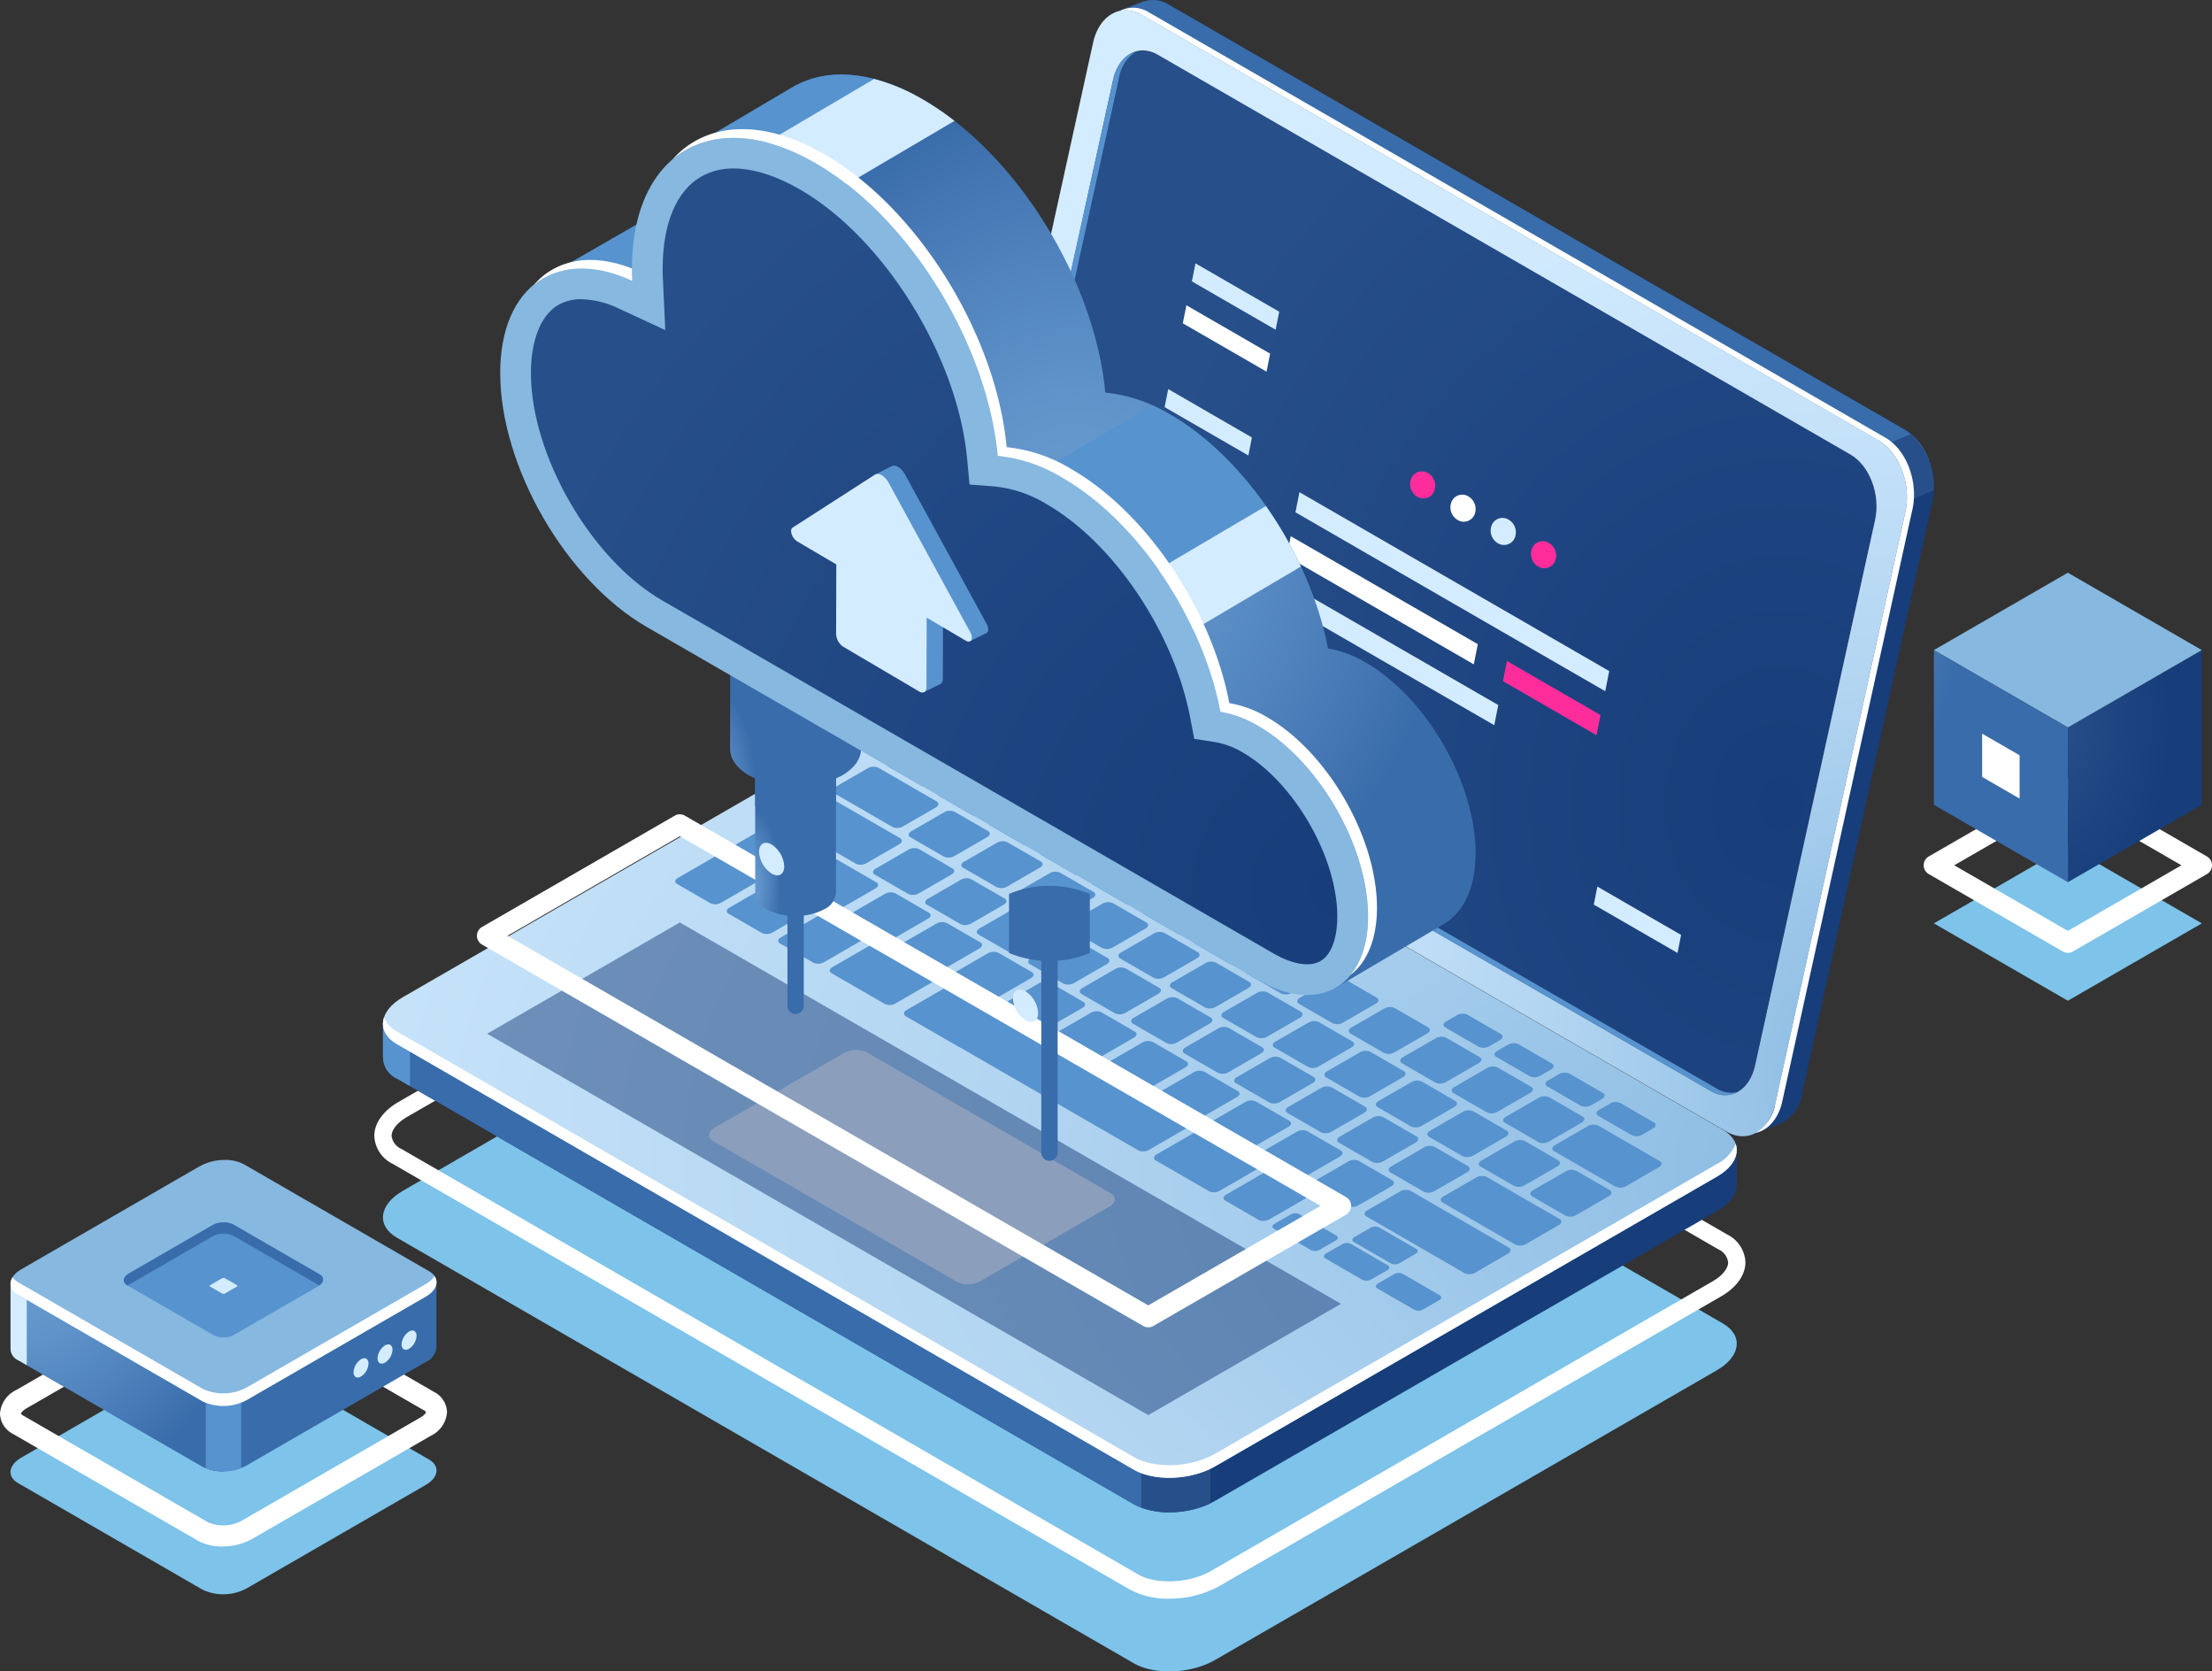 <svg id="Group_4505" data-name="Group 4505" xmlns="http://www.w3.org/2000/svg" xmlns:xlink="http://www.w3.org/1999/xlink" width="352.711" height="266.435" viewBox="0 0 352.711 266.435">
  <rect x="0" y="0" width="352.711" height="266.435" fill="#333333" stroke="none"/>
  <defs>
    <clipPath id="clip-path">
      <rect id="Rectangle_1667" data-name="Rectangle 1667" width="352.711" height="266.435" fill="none"/>
    </clipPath>
    <clipPath id="clip-path-3">
      <path id="Path_3624" data-name="Path 3624" d="M348.684,121.918v24.666l21.362-12.333V109.585Z" transform="translate(-348.684 -109.585)" fill="none"/>
    </clipPath>
    <radialGradient id="radial-gradient" cx="-0.095" cy="0.312" r="0.861" gradientUnits="objectBoundingBox">
      <stop offset="0" stop-color="#274f89"/>
      <stop offset="1" stop-color="#173d7a"/>
    </radialGradient>
    <clipPath id="clip-path-4">
      <path id="Path_3625" data-name="Path 3625" d="M326.094,108.876l21.362,12.333,21.362-12.333L347.456,96.543Z" transform="translate(-326.094 -96.543)" fill="none"/>
    </clipPath>
    <linearGradient id="linear-gradient" x1="-7.218" y1="7.101" x2="-7.196" y2="7.101" gradientUnits="objectBoundingBox">
      <stop offset="0" stop-color="#d4ecff"/>
      <stop offset="0.238" stop-color="#d0e9fd"/>
      <stop offset="0.46" stop-color="#c5e2f9"/>
      <stop offset="0.675" stop-color="#b2d5f1"/>
      <stop offset="0.884" stop-color="#97c3e7"/>
      <stop offset="1" stop-color="#86b8e0"/>
    </linearGradient>
    <clipPath id="clip-path-5">
      <path id="Path_3626" data-name="Path 3626" d="M326.094,134.251l21.362,12.333V121.918l-21.362-12.333Z" transform="translate(-326.094 -109.585)" fill="none"/>
    </clipPath>
    <radialGradient id="radial-gradient-2" cx="-1.237" cy="-0.578" r="1.555" gradientUnits="objectBoundingBox">
      <stop offset="0" stop-color="#699dd1"/>
      <stop offset="0.266" stop-color="#6296cb"/>
      <stop offset="0.642" stop-color="#5083bd"/>
      <stop offset="1" stop-color="#396caa"/>
    </radialGradient>
    <clipPath id="clip-path-7">
      <path id="Path_3631" data-name="Path 3631" d="M31.954,211.695,24.6,215.94l-22.822-.012v10.458a2.047,2.047,0,0,0,1.212,1.89l29.47,17.015a6.392,6.392,0,0,0,3.275.7V210.7a8.13,8.13,0,0,0-3.782.992" transform="translate(-1.774 -210.703)" fill="none"/>
    </clipPath>
    <radialGradient id="radial-gradient-3" cx="0.056" cy="0.064" r="1.055" xlink:href="#radial-gradient-2"/>
    <clipPath id="clip-path-9">
      <path id="Path_3634" data-name="Path 3634" d="M31.953,196.528,3.5,212.957c-2.087,1.2-2.315,3.03-.506,4.074l29.47,17.015a7.843,7.843,0,0,0,7.057-.293l28.456-16.428c2.088-1.207,2.315-3.03.507-4.075L39.01,196.235a6.241,6.241,0,0,0-3.065-.705,8.206,8.206,0,0,0-3.991,1" transform="translate(-1.77 -195.53)" fill="none"/>
    </clipPath>
    <linearGradient id="linear-gradient-2" x1="-0.014" y1="1.276" x2="0" y2="1.276" gradientUnits="objectBoundingBox">
      <stop offset="0" stop-color="#d4ecff"/>
      <stop offset="0.2" stop-color="#d0e9fd"/>
      <stop offset="0.387" stop-color="#c5e2f9"/>
      <stop offset="0.568" stop-color="#b2d5f1"/>
      <stop offset="0.745" stop-color="#97c3e7"/>
      <stop offset="0.842" stop-color="#86b8e0"/>
      <stop offset="1" stop-color="#86b8e0"/>
    </linearGradient>
    <clipPath id="clip-path-11">
      <path id="Path_3647" data-name="Path 3647" d="M183.113,6.884l-20.759,94.408c-.957,4.359.96,9.449,4.285,11.368l117.489,67.831c3.323,1.92,6.794-.06,7.751-4.418l20.759-94.407c.958-4.36-.96-9.45-4.284-11.369L190.865,2.466a5.118,5.118,0,0,0-2.568-.734c-2.386,0-4.474,1.923-5.184,5.152" transform="translate(-162.108 -1.732)" fill="none"/>
    </clipPath>
    <radialGradient id="radial-gradient-4" cx="0.963" cy="0.938" r="1.056" gradientUnits="objectBoundingBox">
      <stop offset="0" stop-color="#86b8e0"/>
      <stop offset="0.116" stop-color="#97c3e7"/>
      <stop offset="0.325" stop-color="#b2d5f1"/>
      <stop offset="0.54" stop-color="#c5e2f9"/>
      <stop offset="0.762" stop-color="#d0e9fd"/>
      <stop offset="1" stop-color="#d4ecff"/>
    </radialGradient>
    <clipPath id="clip-path-13">
      <path id="Path_3650" data-name="Path 3650" d="M186.576,13.2l-19.134,87.01c-.877,3.99.878,8.647,3.92,10.4l110.5,63.764c3.042,1.756,6.217-.055,7.094-4.044l19.134-87.009c.877-3.991-.878-8.647-3.92-10.4L193.67,9.159a4.694,4.694,0,0,0-2.35-.67c-2.184,0-4.1,1.759-4.744,4.714" transform="translate(-167.216 -8.489)" fill="none"/>
    </clipPath>
    <radialGradient id="radial-gradient-5" cx="0.889" cy="0.716" r="0.783" gradientUnits="objectBoundingBox">
      <stop offset="0" stop-color="#173d7a"/>
      <stop offset="1" stop-color="#274f89"/>
    </radialGradient>
    <clipPath id="clip-path-15">
      <path id="Path_3656" data-name="Path 3656" d="M147.749,119.16l-80,46.173c-3.837,2.217-4.254,5.568-.93,7.487l117.489,67.832c3.323,1.92,9.129,1.678,12.966-.537l80-46.173c3.838-2.216,4.254-5.567.931-7.487L160.715,118.622a11.482,11.482,0,0,0-5.631-1.3,15.077,15.077,0,0,0-7.335,1.833" transform="translate(-64.573 -117.327)" fill="none"/>
    </clipPath>
    <radialGradient id="radial-gradient-6" cx="1.121" cy="0.597" r="2.067" xlink:href="#radial-gradient-4"/>
    <clipPath id="clip-path-17">
      <rect id="Rectangle_1651" data-name="Rectangle 1651" width="136.142" height="78.531" fill="none"/>
    </clipPath>
    <clipPath id="clip-path-18">
      <path id="Path_3748" data-name="Path 3748" d="M127.34,121.11v27.8a3.2,3.2,0,0,0,1.887,2.63,10.074,10.074,0,0,0,9.11,0,3.2,3.2,0,0,0,1.887-2.63v-27.8Z" transform="translate(-127.34 -121.11)" fill="none"/>
    </clipPath>
    <radialGradient id="radial-gradient-7" cx="-0.062" cy="0.829" r="0.378" xlink:href="#radial-gradient-2"/>
    <clipPath id="clip-path-20">
      <path id="Path_3750" data-name="Path 3750" d="M123.114,80.136v43.6c0,1.541,1.019,3.084,3.057,4.261a16.318,16.318,0,0,0,14.761,0c2.039-1.177,3.058-2.72,3.057-4.261v-43.6Z" transform="translate(-123.114 -80.136)" fill="none"/>
    </clipPath>
    <radialGradient id="radial-gradient-8" cx="-0.169" cy="1.041" r="0.379" xlink:href="#radial-gradient-2"/>
    <clipPath id="clip-path-22">
      <path id="Path_3753" data-name="Path 3753" d="M170.148,145.854v27.8a3.2,3.2,0,0,0,1.886,2.63,10.07,10.07,0,0,0,9.111,0,3.2,3.2,0,0,0,1.886-2.63v-27.8Z" transform="translate(-170.148 -145.854)" fill="none"/>
    </clipPath>
    <clipPath id="clip-path-24">
      <path id="Path_3755" data-name="Path 3755" d="M165.921,104.88v43.6c0,1.542,1.019,3.085,3.057,4.262a16.32,16.32,0,0,0,14.762,0c2.038-1.177,3.057-2.72,3.056-4.262v-43.6Z" transform="translate(-165.921 -104.88)" fill="none"/>
    </clipPath>
    <clipPath id="clip-path-26">
      <path id="Path_3758" data-name="Path 3758" d="M133.134,14.257v-.013l-.255.147c-.135.075-.268.151-.4.23l-16.339,9.65,5.43,4.289c-4.875,2.13-7.956,7.6-7.956,15.677,0,14.9,10.461,33.02,23.366,40.471l79.662,56.884L219.1,158.17l17.214-10.138.046-.027.1-.061,0,0c3.1-1.865,5.011-5.76,5.011-11.277,0-11.19-7.855-24.8-17.545-30.391a17.47,17.47,0,0,0-6-2.221c-2.793-14.684-13.011-30.277-25.193-37.311a24.666,24.666,0,0,0-10.31-3.489c-1.663-17.8-14.038-38.024-29.065-46.7-4.692-2.709-9.123-3.991-13.052-3.991a15.217,15.217,0,0,0-7.174,1.7" transform="translate(-113.614 -12.561)" fill="none"/>
    </clipPath>
    <radialGradient id="radial-gradient-11" cx="0.5" cy="0.5" r="0.471" xlink:href="#radial-gradient-2"/>
    <clipPath id="clip-path-28">
      <path id="Path_3763" data-name="Path 3763" d="M105.351,44.131c0,.633.018,1.271.048,1.912-11.818-5.481-21.052.7-21.052,14.694,0,14.9,10.461,33.02,23.366,40.471l97.464,56.271c9.69,5.594,17.546,1.059,17.546-10.13s-7.856-24.8-17.546-30.391a17.457,17.457,0,0,0-6-2.221c-2.794-14.685-13.011-30.277-25.194-37.311a24.662,24.662,0,0,0-10.309-3.489c-1.663-17.8-14.038-38.024-29.065-46.7-4.7-2.712-9.136-4-13.07-4-9.6,0-16.193,7.654-16.193,20.891" transform="translate(-84.348 -23.24)" fill="none"/>
    </clipPath>
    <linearGradient id="linear-gradient-3" x1="-0.576" y1="1.748" x2="-0.57" y2="1.748" xlink:href="#linear-gradient"/>
    <clipPath id="clip-path-30">
      <path id="Path_3766" data-name="Path 3766" d="M116.652,29.71c-3.947,2.28-6.121,7.5-6.121,14.7,0,.56.016,1.122.043,1.688l.373,8.067-7.326-3.4A14.659,14.659,0,0,0,97.57,49.24a7.109,7.109,0,0,0-3.885,1.039c-2.642,1.687-4.157,5.6-4.157,10.739,0,13.092,9.578,29.683,20.916,36.229l97.465,56.27c3.063,1.768,5.8,2.216,7.508,1.23s2.689-3.582,2.689-7.119c0-9.448-6.913-21.422-15.1-26.148a12.666,12.666,0,0,0-4.305-1.626l-3.408-.533-.645-3.39c-2.576-13.54-12.178-27.833-22.83-33.983a19.8,19.8,0,0,0-8.236-2.847l-4.117-.317-.384-4.112c-1.525-16.321-13.226-35.17-26.637-42.914-3.853-2.224-7.467-3.352-10.6-3.352a10.272,10.272,0,0,0-5.2,1.3" transform="translate(-89.528 -28.408)" fill="none"/>
    </clipPath>
    <radialGradient id="radial-gradient-12" cx="1.002" cy="0.904" r="1.088" xlink:href="#radial-gradient-5"/>
  </defs>
  <g id="Group_4504" data-name="Group 4504" clip-path="url(#clip-path)">
    <path id="Path_3622" data-name="Path 3622" d="M347.456,167.278l-21.363-12.334,21.362-12.333,21.363,12.334Z" transform="translate(-17.731 -7.754)" fill="#7dc3ea"/>
    <g id="Group_4444" data-name="Group 4444">
      <g id="Group_4443" data-name="Group 4443" clip-path="url(#clip-path)">
        <path id="Path_3623" data-name="Path 3623" d="M347.362,159.015a1.613,1.613,0,0,1-.811-.218l-21.363-12.334a1.623,1.623,0,0,1,0-2.812l21.362-12.333a1.622,1.622,0,0,1,1.624,0l21.362,12.333a1.622,1.622,0,0,1,0,2.812L348.175,158.8a1.619,1.619,0,0,1-.812.218m-18.114-13.958,18.114,10.458,18.113-10.458L347.361,134.6Z" transform="translate(-17.637 -7.128)" fill="#fff"/>
      </g>
    </g>
    <g id="Group_4446" data-name="Group 4446" transform="translate(329.725 103.627)">
      <g id="Group_4445" data-name="Group 4445" clip-path="url(#clip-path-3)">
        <rect id="Rectangle_1638" data-name="Rectangle 1638" width="21.362" height="36.999" transform="translate(0)" fill="url(#radial-gradient)"/>
      </g>
    </g>
    <g id="Group_4448" data-name="Group 4448" transform="translate(308.363 91.294)">
      <g id="Group_4447" data-name="Group 4447" clip-path="url(#clip-path-4)">
        <rect id="Rectangle_1639" data-name="Rectangle 1639" width="42.723" height="24.666" fill="url(#linear-gradient)"/>
      </g>
    </g>
    <g id="Group_4450" data-name="Group 4450" transform="translate(308.363 103.627)">
      <g id="Group_4449" data-name="Group 4449" clip-path="url(#clip-path-5)">
        <rect id="Rectangle_1640" data-name="Rectangle 1640" width="21.362" height="36.999" transform="translate(0 0)" fill="url(#radial-gradient-2)"/>
      </g>
    </g>
    <g id="Group_4452" data-name="Group 4452">
      <g id="Group_4451" data-name="Group 4451" clip-path="url(#clip-path)">
        <path id="Path_3627" data-name="Path 3627" d="M340.205,134.024l-5.974-3.45v-6.9l5.974,3.449Z" transform="translate(-18.173 -6.725)" fill="#fff"/>
        <path id="Path_3628" data-name="Path 3628" d="M32.461,265.8,2.991,248.784c-1.808-1.044-1.581-2.868.507-4.074l28.456-16.429a7.844,7.844,0,0,1,7.056-.292L68.48,245c1.809,1.044,1.582,2.868-.507,4.074L39.518,265.506a7.844,7.844,0,0,1-7.056.292" transform="translate(-0.096 -12.358)" fill="#7dc3ea"/>
        <path id="Path_3629" data-name="Path 3629" d="M35.445,258.243a7.933,7.933,0,0,1-3.918-.937L2.057,240.291A3.755,3.755,0,0,1,0,237.072a4.508,4.508,0,0,1,2.564-3.754l28.456-16.429a9.423,9.423,0,0,1,8.731-.292l29.47,17.015a3.753,3.753,0,0,1,2.059,3.218,4.51,4.51,0,0,1-2.565,3.755L40.257,257.013a9.8,9.8,0,0,1-4.812,1.229M33.2,254.406a6.2,6.2,0,0,0,5.382-.292l28.457-16.43c.715-.412.887-.786.892-.856a1.1,1.1,0,0,0-.385-.318L38.077,219.5a6.2,6.2,0,0,0-5.383.293L4.237,236.217c-.715.412-.886.786-.89.856a1.035,1.035,0,0,0,.384.32Z" transform="translate(0 -11.726)" fill="#fff"/>
        <path id="Path_3630" data-name="Path 3630" d="M69.692,226.133h0V215.965l-22.8-.012L39.01,211.4a7.844,7.844,0,0,0-7.056.292L24.6,215.94,1.78,215.927v10.458a2.044,2.044,0,0,0,1.211,1.89l29.47,17.015A7.844,7.844,0,0,0,39.518,245l28.456-16.429a2.793,2.793,0,0,0,1.718-2.435" transform="translate(-0.097 -11.456)" fill="#396caa"/>
      </g>
    </g>
    <g id="Group_4454" data-name="Group 4454" transform="translate(1.678 199.247)">
      <g id="Group_4453" data-name="Group 4453" clip-path="url(#clip-path-7)">
        <rect id="Rectangle_1642" data-name="Rectangle 1642" width="34.008" height="35.316" transform="translate(-0.047)" fill="url(#radial-gradient-3)"/>
      </g>
    </g>
    <g id="Group_4456" data-name="Group 4456">
      <g id="Group_4455" data-name="Group 4455" clip-path="url(#clip-path)">
        <path id="Path_3632" data-name="Path 3632" d="M4.362,216.229H1.78v10.457a2.045,2.045,0,0,0,1.211,1.891l1.371.792Z" transform="translate(-0.097 -11.757)" fill="#d4ecff"/>
        <path id="Path_3633" data-name="Path 3633" d="M34.706,246.828a8.041,8.041,0,0,0,5.641-.064V234.889H34.706Z" transform="translate(-1.887 -12.772)" fill="#5793ce"/>
      </g>
    </g>
    <g id="Group_4458" data-name="Group 4458" transform="translate(1.674 184.899)">
      <g id="Group_4457" data-name="Group 4457" clip-path="url(#clip-path-9)">
        <rect id="Rectangle_1644" data-name="Rectangle 1644" width="69.367" height="79.616" transform="matrix(0.512, -0.859, 0.859, 0.512, -17.988, 29.186)" fill="url(#linear-gradient-2)"/>
      </g>
    </g>
    <g id="Group_4460" data-name="Group 4460">
      <g id="Group_4459" data-name="Group 4459" clip-path="url(#clip-path)">
        <path id="Path_3635" data-name="Path 3635" d="M67.973,216.388,39.518,232.817a7.844,7.844,0,0,1-7.056.292L2.991,216.095a2.72,2.72,0,0,1-.9-.8,1.9,1.9,0,0,0,.9,2.8l29.47,17.015a7.844,7.844,0,0,0,7.056-.292l28.456-16.429c1.623-.937,2.115-2.246,1.409-3.274a3.938,3.938,0,0,1-1.409,1.273" transform="translate(-0.096 -11.696)" fill="#fff"/>
        <path id="Path_3636" data-name="Path 3636" d="M62,229.81a2.63,2.63,0,0,1-1.191,2.061c-.657.38-1.191.072-1.191-.687a2.633,2.633,0,0,1,1.191-2.061c.657-.379,1.191-.072,1.191.687" transform="translate(-3.241 -12.449)" fill="#d4ecff"/>
        <path id="Path_3637" data-name="Path 3637" d="M66.047,227.471a2.63,2.63,0,0,1-1.191,2.061c-.657.379-1.191.072-1.191-.687a2.633,2.633,0,0,1,1.191-2.061c.657-.379,1.191-.072,1.191.687" transform="translate(-3.462 -12.322)" fill="#d4ecff"/>
        <path id="Path_3638" data-name="Path 3638" d="M70.1,225.133a2.628,2.628,0,0,1-1.191,2.061c-.657.379-1.191.072-1.191-.687a2.634,2.634,0,0,1,1.191-2.062c.658-.379,1.191-.072,1.191.687" transform="translate(-3.682 -12.195)" fill="#d4ecff"/>
        <path id="Path_3639" data-name="Path 3639" d="M35.242,224.069l-13.79-7.962c-.847-.489-.74-1.342.236-1.906L35,206.512a3.672,3.672,0,0,1,3.3-.137l13.79,7.962c.846.489.74,1.343-.236,1.906l-13.316,7.688a3.669,3.669,0,0,1-3.3.137" transform="translate(-1.135 -11.203)" fill="#5793ce"/>
        <path id="Path_3640" data-name="Path 3640" d="M37.351,217.912l-1.909-1.1c-.116-.067-.1-.185.033-.264l1.843-1.064a.511.511,0,0,1,.457-.019l1.908,1.1c.117.068.1.186-.033.264l-1.842,1.064a.5.5,0,0,1-.457.019" transform="translate(-1.923 -11.713)" fill="#d4ecff"/>
        <path id="Path_3641" data-name="Path 3641" d="M21.452,216.106l.039.023a2.148,2.148,0,0,1,.2-.136L35,208.305a3.669,3.669,0,0,1,3.3-.137l13.751,7.939c.78-.559.822-1.319.04-1.77l-13.791-7.962a3.669,3.669,0,0,0-3.3.137L21.689,214.2c-.978.565-1.084,1.417-.237,1.906" transform="translate(-1.135 -11.203)" fill="#396caa"/>
        <path id="Path_3642" data-name="Path 3642" d="M184.305,273.294,66.817,205.462c-3.324-1.92-2.907-5.271.931-7.487l80-46.173c3.837-2.216,9.643-2.457,12.966-.538L278.2,219.1c3.324,1.919,2.907,5.27-.931,7.487l-80,46.173c-3.837,2.216-9.643,2.456-12.966.537" transform="translate(-3.511 -8.154)" fill="#7dc3ea"/>
        <path id="Path_3643" data-name="Path 3643" d="M189.872,262.17a12.86,12.86,0,0,1-6.334-1.485L66.05,192.853a5.185,5.185,0,0,1-2.933-4.444c0-2.032,1.408-4.009,3.864-5.427l80-46.173c4.282-2.474,10.583-2.709,14.343-.538L278.813,204.1a5.185,5.185,0,0,1,2.932,4.445c0,2.031-1.408,4.009-3.864,5.426l-80,46.173a16.383,16.383,0,0,1-8.009,2.022m-4.958-3.869c2.889,1.668,8.2,1.421,11.591-.537l80-46.173c1.557-.9,2.486-2.037,2.486-3.043a2.642,2.642,0,0,0-1.555-2.06L159.949,138.656c-2.89-1.669-8.2-1.422-11.591.537l-80,46.173c-1.557.9-2.486,2.036-2.486,3.043a2.645,2.645,0,0,0,1.556,2.06Z" transform="translate(-3.432 -7.329)" fill="#fff"/>
        <path id="Path_3644" data-name="Path 3644" d="M313.068,68.559,195.579.727A4.74,4.74,0,0,0,191.6.238l.008-.012-.214.081-.052.019-4.246,1.626,3.811,1.866c-.017.07-.04.135-.055.207L170.091,98.431c-.958,4.36.96,9.45,4.284,11.368L289.037,176l-.409,4.859,4.641-1.8a6.521,6.521,0,0,0,3.323-4.726l20.759-94.408c.958-4.359-.96-9.449-4.284-11.367" transform="translate(-9.235 0)" fill="#173d7a"/>
        <path id="Path_3645" data-name="Path 3645" d="M313.457,68.559,195.969.727a4.74,4.74,0,0,0-3.981-.489l.008-.012-.214.081-.052.019-4.246,1.626,3.811,1.866c-.017.07-.04.135-.055.207L177,68.733l57.486,44.786,82.678-40.278a9.119,9.119,0,0,0-3.711-4.682" transform="translate(-9.624 0)" fill="#396caa"/>
        <path id="Path_3646" data-name="Path 3646" d="M316.11,85.927l8.945-3.808a11.207,11.207,0,0,0-3.624-8.955l-14.158,5.955Z" transform="translate(-16.707 -3.978)" fill="#274f89"/>
      </g>
    </g>
    <g id="Group_4462" data-name="Group 4462" transform="translate(153.293 1.638)">
      <g id="Group_4461" data-name="Group 4461" clip-path="url(#clip-path-11)">
        <rect id="Rectangle_1646" data-name="Rectangle 1646" width="152.199" height="180.678" transform="translate(-0.711 0)" fill="url(#radial-gradient-4)"/>
      </g>
    </g>
    <g id="Group_4464" data-name="Group 4464">
      <g id="Group_4463" data-name="Group 4463" clip-path="url(#clip-path)">
        <path id="Path_3648" data-name="Path 3648" d="M310.934,69.861,193.446,2.029a4.644,4.644,0,0,0-4.626-.2,4.822,4.822,0,0,1,3.5.614L309.806,70.273c3.324,1.92,5.242,7.01,4.284,11.369l-20.759,94.406a6.617,6.617,0,0,1-3.126,4.62c1.984-.433,3.64-2.233,4.254-5.033l20.759-94.407c.958-4.359-.96-9.45-4.284-11.368" transform="translate(-10.267 -0.071)" fill="#fff"/>
        <path id="Path_3649" data-name="Path 3649" d="M281.857,174.379l-110.5-63.764c-3.041-1.756-4.8-6.413-3.921-10.4L186.576,13.2c.877-3.99,4.052-5.8,7.094-4.044l110.5,63.764c3.041,1.756,4.8,6.413,3.92,10.4l-19.134,87.01c-.877,3.989-4.053,5.8-7.094,4.044" transform="translate(-9.092 -0.462)" fill="#fff"/>
      </g>
    </g>
    <g id="Group_4466" data-name="Group 4466" transform="translate(158.124 8.027)">
      <g id="Group_4465" data-name="Group 4465" clip-path="url(#clip-path-13)">
        <rect id="Rectangle_1648" data-name="Rectangle 1648" width="142.396" height="167.646" transform="translate(-0.651 0)" fill="url(#radial-gradient-5)"/>
      </g>
    </g>
    <g id="Group_4468" data-name="Group 4468">
      <g id="Group_4467" data-name="Group 4467" clip-path="url(#clip-path)">
        <path id="Path_3651" data-name="Path 3651" d="M282.821,173.994l-110.5-63.764c-3.041-1.756-4.8-6.413-3.921-10.4l19.135-87.01a6.118,6.118,0,0,1,2.784-4.2c-1.751.451-3.2,2.094-3.747,4.588l-19.135,87.01c-.877,3.99.878,8.647,3.92,10.4l110.5,63.764a4.249,4.249,0,0,0,4.309.152,4.406,4.406,0,0,1-3.347-.545" transform="translate(-9.092 -0.469)" fill="#5793ce"/>
        <path id="Path_3652" data-name="Path 3652" d="M280.446,190.256l-16.06-2.12-103.67-59.854c-3.324-1.919-9.129-1.679-12.966.538l-73.46,42.4-9.712-1.282v5.51h.01a3.779,3.779,0,0,0,2.229,3.4l117.489,67.833c3.324,1.919,9.129,1.678,12.967-.538l80-46.173c2.158-1.246,3.235-2.852,3.172-4.36Z" transform="translate(-3.511 -6.905)" fill="#173d7a"/>
        <path id="Path_3653" data-name="Path 3653" d="M202.552,153.654l-7.365-4.253H114.21L74.29,172.435l-9.712-1.282v5.51h.009a3.784,3.784,0,0,0,2.23,3.4L184.306,247.9A12.162,12.162,0,0,0,191,249.153Z" transform="translate(-3.511 -8.123)" fill="#396caa"/>
        <path id="Path_3654" data-name="Path 3654" d="M68.887,172.972l-4.309-.569v5.509h.01a3.782,3.782,0,0,0,2.229,3.405l2.07,1.194Z" transform="translate(-3.511 -9.374)" fill="#5793ce"/>
        <path id="Path_3655" data-name="Path 3655" d="M192.441,253.4a15.054,15.054,0,0,0,11.018-.684v-12.29H192.441Z" transform="translate(-10.464 -13.072)" fill="#274f89"/>
      </g>
    </g>
    <g id="Group_4470" data-name="Group 4470" transform="translate(61.062 110.948)">
      <g id="Group_4469" data-name="Group 4469" clip-path="url(#clip-path-15)">
        <rect id="Rectangle_1650" data-name="Rectangle 1650" width="218.034" height="125.244" transform="translate(-1.08 0)" fill="url(#radial-gradient-6)"/>
      </g>
    </g>
    <g id="Group_4475" data-name="Group 4475">
      <g id="Group_4474" data-name="Group 4474" clip-path="url(#clip-path)">
        <path id="Path_3657" data-name="Path 3657" d="M277.273,194.874l-80,46.173c-3.837,2.216-9.644,2.457-12.966.538L66.817,173.752a4.368,4.368,0,0,1-2.066-2.26c-.52,1.573.143,3.162,2.066,4.273L184.306,243.6c3.323,1.919,9.129,1.678,12.966-.537l80-46.174c2.58-1.489,3.606-3.49,3-5.226a6.245,6.245,0,0,1-3,3.214" transform="translate(-3.511 -9.324)" fill="#fff"/>
        <path id="Path_3658" data-name="Path 3658" d="M119.467,151.809l-5.316-3.07c-.426-.246-.373-.676.12-.961l6.274-3.623a1.849,1.849,0,0,1,1.665-.069l5.316,3.069c.426.247.374.677-.12.962l-6.274,3.623a1.85,1.85,0,0,1-1.665.069" transform="translate(-6.191 -7.825)" fill="#5793ce"/>
        <path id="Path_3659" data-name="Path 3659" d="M128.148,156.821l-5.315-3.069c-.427-.246-.374-.676.119-.961l6.274-3.623a1.85,1.85,0,0,1,1.665-.069l5.316,3.069c.426.247.373.677-.12.962l-6.274,3.623a1.849,1.849,0,0,1-1.665.069" transform="translate(-6.663 -8.098)" fill="#5793ce"/>
        <path id="Path_3660" data-name="Path 3660" d="M136.829,161.833l-5.316-3.07c-.426-.246-.373-.676.12-.961l6.274-3.623a1.849,1.849,0,0,1,1.665-.069l5.316,3.069c.426.247.373.677-.12.962l-6.274,3.623a1.849,1.849,0,0,1-1.665.069" transform="translate(-7.135 -8.37)" fill="#5793ce"/>
        <path id="Path_3661" data-name="Path 3661" d="M148.836,157.728l-5.315-3.069c-.427-.246-.374-.676.119-.961l5.267-3.041a1.849,1.849,0,0,1,1.665-.069l5.315,3.07c.427.246.374.676-.119.961l-5.267,3.041a1.849,1.849,0,0,1-1.665.069" transform="translate(-7.788 -8.179)" fill="#5793ce"/>
        <path id="Path_3662" data-name="Path 3662" d="M157.517,162.74l-5.316-3.07c-.426-.246-.373-.676.12-.961l5.267-3.041a1.85,1.85,0,0,1,1.665-.069l5.315,3.069c.427.247.374.677-.119.962l-5.267,3.041a1.849,1.849,0,0,1-1.665.069" transform="translate(-8.26 -8.451)" fill="#5793ce"/>
        <path id="Path_3663" data-name="Path 3663" d="M166.2,167.752l-5.315-3.07c-.427-.246-.374-.676.119-.961l5.267-3.041a1.849,1.849,0,0,1,1.665-.069l5.315,3.07c.427.246.374.676-.119.961l-5.267,3.041a1.849,1.849,0,0,1-1.665.069" transform="translate(-8.732 -8.724)" fill="#5793ce"/>
        <path id="Path_3664" data-name="Path 3664" d="M174.88,172.764l-5.316-3.07c-.426-.246-.373-.676.12-.961l5.267-3.041a1.849,1.849,0,0,1,1.665-.069l5.315,3.07c.427.246.374.676-.119.961l-5.267,3.041a1.849,1.849,0,0,1-1.665.069" transform="translate(-9.204 -8.996)" fill="#5793ce"/>
        <path id="Path_3665" data-name="Path 3665" d="M183.561,177.776l-5.315-3.07c-.426-.246-.374-.676.12-.961l5.266-3.041a1.85,1.85,0,0,1,1.665-.069l5.315,3.07c.427.246.374.676-.119.961l-5.266,3.041a1.851,1.851,0,0,1-1.666.069" transform="translate(-9.676 -9.269)" fill="#5793ce"/>
        <path id="Path_3666" data-name="Path 3666" d="M192.243,182.789l-5.316-3.07c-.426-.246-.373-.676.12-.961l5.267-3.041a1.849,1.849,0,0,1,1.665-.069l5.315,3.07c.427.246.374.676-.119.961l-5.267,3.041a1.849,1.849,0,0,1-1.665.069" transform="translate(-10.148 -9.541)" fill="#5793ce"/>
        <path id="Path_3667" data-name="Path 3667" d="M200.924,187.8l-5.316-3.069c-.426-.246-.373-.676.12-.961l5.267-3.041a1.849,1.849,0,0,1,1.665-.069l5.315,3.069c.427.247.374.677-.119.962l-5.267,3.041a1.849,1.849,0,0,1-1.665.069" transform="translate(-10.62 -9.814)" fill="#5793ce"/>
        <path id="Path_3668" data-name="Path 3668" d="M209.606,192.813l-5.316-3.07c-.426-.246-.373-.676.12-.961l5.267-3.041a1.849,1.849,0,0,1,1.665-.069l5.315,3.069c.427.246.374.676-.119.961l-5.267,3.041a1.849,1.849,0,0,1-1.665.069" transform="translate(-11.092 -10.086)" fill="#5793ce"/>
        <path id="Path_3669" data-name="Path 3669" d="M218.287,197.825l-5.316-3.07c-.426-.246-.373-.676.12-.961l5.267-3.041a1.849,1.849,0,0,1,1.665-.069l5.315,3.07c.427.246.374.676-.119.961l-5.267,3.041a1.849,1.849,0,0,1-1.665.069" transform="translate(-11.564 -10.359)" fill="#5793ce"/>
        <path id="Path_3670" data-name="Path 3670" d="M226.968,202.837l-5.316-3.07c-.426-.246-.373-.676.12-.961l5.267-3.041a1.85,1.85,0,0,1,1.665-.069l5.315,3.07c.427.246.374.676-.119.961l-5.267,3.041a1.849,1.849,0,0,1-1.665.069" transform="translate(-12.036 -10.631)" fill="#5793ce"/>
        <path id="Path_3671" data-name="Path 3671" d="M161.628,155.355l-5.316-3.069c-.426-.246-.373-.676.12-.961l5.267-3.041a1.849,1.849,0,0,1,1.665-.069l5.315,3.07c.427.246.374.676-.119.961l-5.267,3.041a1.849,1.849,0,0,1-1.665.069" transform="translate(-8.483 -8.05)" fill="#5793ce"/>
        <path id="Path_3672" data-name="Path 3672" d="M152.817,150.268,147.5,147.2c-.427-.246-.374-.676.119-.961l5.267-3.041a1.849,1.849,0,0,1,1.665-.069l5.315,3.069c.427.246.374.676-.119.961l-5.267,3.041a1.85,1.85,0,0,1-1.665.069" transform="translate(-8.004 -7.773)" fill="#5793ce"/>
        <path id="Path_3673" data-name="Path 3673" d="M143.638,144.968l-11.449-6.61c-.427-.247-.374-.677.119-.962l5.267-3.041a1.852,1.852,0,0,1,1.665-.069L150.69,140.9c.427.246.374.676-.119.961L145.3,144.9a1.849,1.849,0,0,1-1.665.069" transform="translate(-7.172 -7.292)" fill="#5793ce"/>
        <path id="Path_3674" data-name="Path 3674" d="M149.931,138.844l-9.291-5.365c-.427-.246-.374-.677.119-.961l5.267-3.041a1.85,1.85,0,0,1,1.665-.069l9.291,5.365c.427.246.374.676-.119.961l-5.267,3.041a1.849,1.849,0,0,1-1.665.069" transform="translate(-7.631 -7.027)" fill="#5793ce"/>
        <path id="Path_3675" data-name="Path 3675" d="M170.309,160.367l-5.316-3.069c-.426-.246-.373-.676.12-.961l5.267-3.041a1.849,1.849,0,0,1,1.665-.069l5.315,3.07c.427.246.374.676-.119.961l-5.267,3.041a1.849,1.849,0,0,1-1.665.069" transform="translate(-8.955 -8.322)" fill="#5793ce"/>
        <path id="Path_3676" data-name="Path 3676" d="M178.99,165.379l-5.316-3.069c-.426-.246-.373-.676.12-.961l5.267-3.041a1.849,1.849,0,0,1,1.665-.069l5.315,3.07c.427.246.374.676-.119.961l-5.267,3.041a1.849,1.849,0,0,1-1.665.069" transform="translate(-9.427 -8.595)" fill="#5793ce"/>
        <path id="Path_3677" data-name="Path 3677" d="M187.672,170.391l-5.316-3.07c-.426-.246-.373-.676.12-.961l5.267-3.041a1.849,1.849,0,0,1,1.665-.069l5.315,3.069c.427.247.374.677-.119.962l-5.267,3.041a1.849,1.849,0,0,1-1.665.069" transform="translate(-9.899 -8.867)" fill="#5793ce"/>
        <path id="Path_3678" data-name="Path 3678" d="M196.353,175.4l-5.316-3.069c-.426-.246-.373-.676.12-.961l5.267-3.041a1.85,1.85,0,0,1,1.665-.069l5.315,3.07c.427.246.374.676-.119.961l-5.267,3.041a1.849,1.849,0,0,1-1.665.069" transform="translate(-10.372 -9.14)" fill="#5793ce"/>
        <path id="Path_3679" data-name="Path 3679" d="M205.034,180.416l-5.315-3.07c-.427-.246-.374-.676.119-.961l5.267-3.041a1.849,1.849,0,0,1,1.665-.069l5.315,3.07c.427.246.374.676-.119.961l-5.267,3.041a1.849,1.849,0,0,1-1.665.069" transform="translate(-10.844 -9.412)" fill="#5793ce"/>
        <path id="Path_3680" data-name="Path 3680" d="M213.716,185.428l-5.316-3.069c-.426-.246-.373-.676.12-.961l5.267-3.041a1.849,1.849,0,0,1,1.665-.069l5.315,3.069c.427.247.374.677-.119.962l-5.267,3.041a1.849,1.849,0,0,1-1.665.069" transform="translate(-11.316 -9.685)" fill="#5793ce"/>
        <path id="Path_3681" data-name="Path 3681" d="M222.4,190.44l-5.315-3.069c-.427-.246-.374-.676.119-.961l5.267-3.041a1.849,1.849,0,0,1,1.665-.069l5.315,3.07c.427.246.374.676-.119.961l-5.267,3.041a1.849,1.849,0,0,1-1.665.069" transform="translate(-11.788 -9.957)" fill="#5793ce"/>
        <path id="Path_3682" data-name="Path 3682" d="M231.078,195.452l-5.316-3.069c-.426-.246-.373-.676.12-.961l5.267-3.041a1.849,1.849,0,0,1,1.665-.069l5.315,3.069c.427.247.374.677-.119.962l-5.267,3.041a1.849,1.849,0,0,1-1.665.069" transform="translate(-12.26 -10.23)" fill="#5793ce"/>
        <path id="Path_3683" data-name="Path 3683" d="M239.76,200.464l-5.315-3.07c-.427-.246-.374-.676.119-.961l5.267-3.041a1.849,1.849,0,0,1,1.665-.069l5.315,3.069c.427.247.374.677-.119.962l-5.267,3.041a1.849,1.849,0,0,1-1.665.069" transform="translate(-12.732 -10.502)" fill="#5793ce"/>
        <path id="Path_3684" data-name="Path 3684" d="M254.831,209.166l-11.6-6.7c-.426-.246-.373-.676.12-.961l5.267-3.041a1.849,1.849,0,0,1,1.665-.069l11.6,6.7c.427.247.374.677-.119.962L256.5,209.1a1.849,1.849,0,0,1-1.665.069" transform="translate(-13.21 -10.778)" fill="#5793ce"/>
        <path id="Path_3685" data-name="Path 3685" d="M271.837,199.468l-9.79-5.652c-.426-.247-.373-.677.12-.962l5.267-3.041a1.852,1.852,0,0,1,1.665-.069l9.789,5.653c.427.246.374.676-.119.961L273.5,199.4a1.849,1.849,0,0,1-1.665.069" transform="translate(-14.233 -10.308)" fill="#5793ce"/>
        <path id="Path_3686" data-name="Path 3686" d="M185.512,159.386l-5.316-3.07c-.426-.246-.373-.676.12-.961l5.267-3.041a1.849,1.849,0,0,1,1.665-.069l5.315,3.07c.427.246.374.676-.119.961l-5.267,3.041a1.849,1.849,0,0,1-1.665.069" transform="translate(-9.782 -8.269)" fill="#5793ce"/>
        <path id="Path_3687" data-name="Path 3687" d="M176.614,154.249l-5.315-3.07c-.427-.246-.374-.676.119-.961l5.267-3.041a1.849,1.849,0,0,1,1.665-.069l5.315,3.069c.427.247.374.677-.119.962l-5.267,3.041a1.849,1.849,0,0,1-1.665.069" transform="translate(-9.298 -7.99)" fill="#5793ce"/>
        <path id="Path_3688" data-name="Path 3688" d="M167.717,149.113l-5.316-3.07c-.426-.245-.373-.675.12-.96l5.267-3.041a1.847,1.847,0,0,1,1.665-.069l5.315,3.07c.427.246.374.676-.119.96l-5.267,3.042a1.852,1.852,0,0,1-1.665.069" transform="translate(-8.814 -7.71)" fill="#5793ce"/>
        <path id="Path_3689" data-name="Path 3689" d="M158.82,143.976l-5.316-3.07c-.426-.246-.373-.676.12-.961l5.267-3.041a1.849,1.849,0,0,1,1.665-.069l5.315,3.07c.427.246.374.676-.119.961l-5.267,3.041a1.849,1.849,0,0,1-1.665.069" transform="translate(-8.331 -7.431)" fill="#5793ce"/>
        <path id="Path_3690" data-name="Path 3690" d="M194.193,164.4l-5.316-3.069c-.426-.246-.373-.676.12-.961l5.267-3.041a1.85,1.85,0,0,1,1.665-.069l5.315,3.069c.427.247.374.677-.119.962l-5.267,3.041a1.849,1.849,0,0,1-1.665.069" transform="translate(-10.254 -8.541)" fill="#5793ce"/>
        <path id="Path_3691" data-name="Path 3691" d="M202.875,169.411l-5.316-3.069c-.426-.246-.374-.676.12-.961l5.266-3.041a1.851,1.851,0,0,1,1.666-.069l5.315,3.07c.426.246.374.676-.12.961l-5.266,3.041a1.849,1.849,0,0,1-1.665.069" transform="translate(-10.726 -8.814)" fill="#5793ce"/>
        <path id="Path_3692" data-name="Path 3692" d="M211.556,174.423l-5.316-3.07c-.426-.246-.373-.676.12-.961l5.267-3.041a1.849,1.849,0,0,1,1.665-.069l5.315,3.069c.427.247.374.677-.119.962l-5.267,3.041a1.849,1.849,0,0,1-1.665.069" transform="translate(-11.198 -9.087)" fill="#5793ce"/>
        <path id="Path_3693" data-name="Path 3693" d="M220.237,179.435l-5.316-3.07c-.426-.246-.373-.676.12-.961l5.267-3.041a1.849,1.849,0,0,1,1.665-.069l5.315,3.07c.427.246.374.676-.119.961l-5.267,3.041a1.849,1.849,0,0,1-1.665.069" transform="translate(-11.67 -9.359)" fill="#5793ce"/>
        <path id="Path_3694" data-name="Path 3694" d="M228.919,184.447l-5.316-3.07c-.426-.246-.373-.676.12-.961l5.267-3.041a1.85,1.85,0,0,1,1.665-.069l5.315,3.07c.427.246.374.676-.119.961l-5.267,3.041a1.849,1.849,0,0,1-1.665.069" transform="translate(-12.142 -9.632)" fill="#5793ce"/>
        <path id="Path_3695" data-name="Path 3695" d="M237.6,189.459l-5.316-3.07c-.426-.246-.373-.676.12-.961l5.267-3.041a1.849,1.849,0,0,1,1.665-.069l5.315,3.07c.427.246.374.676-.119.961l-5.267,3.041a1.849,1.849,0,0,1-1.665.069" transform="translate(-12.614 -9.904)" fill="#5793ce"/>
        <path id="Path_3696" data-name="Path 3696" d="M246.281,194.471l-5.316-3.07c-.426-.246-.373-.676.12-.961l5.267-3.041a1.85,1.85,0,0,1,1.665-.069l5.315,3.07c.427.246.374.676-.119.961l-5.267,3.041a1.849,1.849,0,0,1-1.665.069" transform="translate(-13.086 -10.177)" fill="#5793ce"/>
        <path id="Path_3697" data-name="Path 3697" d="M254.963,199.484l-5.316-3.07c-.426-.246-.373-.676.12-.961l5.267-3.041a1.849,1.849,0,0,1,1.665-.069l5.315,3.069c.427.247.373.677-.119.962l-5.267,3.041a1.849,1.849,0,0,1-1.665.069" transform="translate(-13.558 -10.449)" fill="#5793ce"/>
        <path id="Path_3698" data-name="Path 3698" d="M263.644,204.5l-5.316-3.07c-.427-.246-.373-.676.12-.961l5.267-3.041a1.85,1.85,0,0,1,1.665-.069l5.315,3.07c.427.246.374.676-.119.961l-5.267,3.041a1.849,1.849,0,0,1-1.665.069" transform="translate(-14.03 -10.722)" fill="#5793ce"/>
        <path id="Path_3699" data-name="Path 3699" d="M180.94,146.989l-5.315-3.07c-.427-.246-.374-.676.12-.961l5.266-3.041a1.849,1.849,0,0,1,1.665-.069l5.315,3.07c.427.246.374.676-.119.961l-5.267,3.041a1.849,1.849,0,0,1-1.665.069" transform="translate(-9.533 -7.595)" fill="#5793ce"/>
        <path id="Path_3700" data-name="Path 3700" d="M172.3,142l-5.316-3.07c-.426-.246-.373-.676.12-.961l5.267-3.041a1.849,1.849,0,0,1,1.665-.069l5.315,3.069c.427.247.374.677-.119.962l-5.267,3.041A1.849,1.849,0,0,1,172.3,142" transform="translate(-9.064 -7.324)" fill="#5793ce"/>
        <path id="Path_3701" data-name="Path 3701" d="M163.664,137.014l-5.316-3.07c-.426-.246-.373-.676.12-.961l5.267-3.041a1.849,1.849,0,0,1,1.665-.069l5.315,3.07c.427.246.374.676-.119.961l-5.267,3.041a1.849,1.849,0,0,1-1.665.069" transform="translate(-8.594 -7.052)" fill="#5793ce"/>
        <path id="Path_3702" data-name="Path 3702" d="M155.026,132.027l-5.316-3.07c-.426-.246-.373-.676.12-.961l5.267-3.041a1.849,1.849,0,0,1,1.665-.069l5.315,3.07c.427.246.374.676-.119.961l-5.267,3.041a1.849,1.849,0,0,1-1.665.069" transform="translate(-8.124 -6.781)" fill="#5793ce"/>
        <path id="Path_3703" data-name="Path 3703" d="M163.909,127.016l-5.315-3.07c-.427-.246-.374-.676.119-.961l1.741-1.005a1.849,1.849,0,0,1,1.665-.069l5.316,3.069c.426.247.374.677-.12.962l-1.741,1.005a1.85,1.85,0,0,1-1.665.069" transform="translate(-8.607 -6.62)" fill="#5793ce"/>
        <path id="Path_3704" data-name="Path 3704" d="M175.181,133.524l-5.315-3.069c-.427-.246-.374-.676.119-.961l1.741-1.005a1.85,1.85,0,0,1,1.665-.069l5.316,3.069c.426.247.374.677-.12.962l-1.741,1.005a1.849,1.849,0,0,1-1.665.069" transform="translate(-9.22 -6.973)" fill="#5793ce"/>
        <path id="Path_3705" data-name="Path 3705" d="M183.784,138.491l-5.316-3.07c-.426-.246-.373-.676.12-.961l1.741-1.005a1.849,1.849,0,0,1,1.665-.069l5.316,3.069c.426.247.373.677-.12.962l-1.741,1.005a1.849,1.849,0,0,1-1.665.069" transform="translate(-9.688 -7.244)" fill="#5793ce"/>
        <path id="Path_3706" data-name="Path 3706" d="M192.386,143.457l-5.315-3.069c-.427-.246-.374-.676.119-.961l1.741-1.005a1.85,1.85,0,0,1,1.665-.069l5.316,3.069c.426.247.374.677-.12.962l-1.741,1.005a1.849,1.849,0,0,1-1.665.069" transform="translate(-10.156 -7.514)" fill="#5793ce"/>
        <path id="Path_3707" data-name="Path 3707" d="M200.988,148.424l-5.315-3.07c-.427-.245-.373-.675.119-.96l1.741-1.005a1.847,1.847,0,0,1,1.665-.069l5.316,3.069c.426.247.374.677-.12.961l-1.741,1.006a1.852,1.852,0,0,1-1.665.069" transform="translate(-10.624 -7.784)" fill="#5793ce"/>
        <path id="Path_3708" data-name="Path 3708" d="M249.013,176.151l-5.316-3.07c-.426-.246-.373-.676.12-.961l1.741-1.005a1.849,1.849,0,0,1,1.665-.069l5.316,3.069c.426.247.373.677-.12.962l-1.741,1.005a1.849,1.849,0,0,1-1.665.069" transform="translate(-13.235 -9.291)" fill="#5793ce"/>
        <path id="Path_3709" data-name="Path 3709" d="M257.615,181.117l-5.316-3.07c-.426-.246-.373-.676.12-.961l1.741-1.005a1.849,1.849,0,0,1,1.665-.069l5.316,3.069c.426.247.374.677-.12.962l-1.741,1.005a1.85,1.85,0,0,1-1.665.069" transform="translate(-13.702 -9.561)" fill="#5793ce"/>
        <path id="Path_3710" data-name="Path 3710" d="M266.217,186.084l-5.316-3.069c-.426-.246-.373-.676.12-.961l1.741-1.005a1.85,1.85,0,0,1,1.665-.069l5.316,3.069c.426.247.374.677-.12.962l-1.741,1.005a1.852,1.852,0,0,1-1.665.069" transform="translate(-14.17 -9.831)" fill="#5793ce"/>
        <path id="Path_3711" data-name="Path 3711" d="M274.819,191.05l-5.316-3.07c-.426-.246-.373-.676.12-.961l1.741-1.005a1.849,1.849,0,0,1,1.665-.069l5.316,3.069c.426.247.373.677-.12.962l-1.741,1.005a1.849,1.849,0,0,1-1.665.069" transform="translate(-14.638 -10.101)" fill="#5793ce"/>
        <path id="Path_3712" data-name="Path 3712" d="M189.622,152l-5.315-3.069c-.427-.246-.374-.676.119-.961l5.267-3.041a1.849,1.849,0,0,1,1.665-.069l5.315,3.069c.427.247.374.677-.119.962l-5.267,3.041a1.849,1.849,0,0,1-1.665.069" transform="translate(-10.006 -7.867)" fill="#5793ce"/>
        <path id="Path_3713" data-name="Path 3713" d="M198.3,157.013l-5.316-3.069c-.426-.246-.373-.676.12-.961l5.267-3.041a1.849,1.849,0,0,1,1.665-.069l5.315,3.069c.427.247.374.677-.119.962l-5.267,3.041a1.849,1.849,0,0,1-1.665.069" transform="translate(-10.478 -8.14)" fill="#5793ce"/>
        <path id="Path_3714" data-name="Path 3714" d="M206.985,162.025l-5.315-3.07c-.427-.246-.374-.676.119-.961l5.267-3.041a1.849,1.849,0,0,1,1.665-.069l5.315,3.069c.427.247.374.677-.119.962l-5.267,3.041a1.849,1.849,0,0,1-1.665.069" transform="translate(-10.95 -8.412)" fill="#5793ce"/>
        <path id="Path_3715" data-name="Path 3715" d="M215.666,167.038l-5.316-3.069c-.426-.246-.373-.676.12-.961l5.267-3.041a1.849,1.849,0,0,1,1.665-.069l5.315,3.07c.427.246.373.676-.119.961l-5.267,3.041a1.849,1.849,0,0,1-1.665.069" transform="translate(-11.422 -8.685)" fill="#5793ce"/>
        <path id="Path_3716" data-name="Path 3716" d="M224.347,172.05l-5.315-3.07c-.427-.246-.374-.676.119-.961l5.267-3.041a1.849,1.849,0,0,1,1.665-.069l5.315,3.069c.427.246.374.676-.119.961l-5.267,3.041a1.849,1.849,0,0,1-1.665.069" transform="translate(-11.894 -8.958)" fill="#5793ce"/>
        <path id="Path_3717" data-name="Path 3717" d="M233.029,177.062l-5.316-3.07c-.426-.246-.373-.676.12-.961l5.267-3.041a1.849,1.849,0,0,1,1.665-.069l5.315,3.07c.427.246.374.676-.119.961l-5.267,3.041a1.849,1.849,0,0,1-1.665.069" transform="translate(-12.366 -9.23)" fill="#5793ce"/>
        <path id="Path_3718" data-name="Path 3718" d="M241.71,182.074,236.394,179c-.427-.246-.374-.676.119-.961L241.781,175a1.85,1.85,0,0,1,1.665-.069L248.761,178c.427.247.374.677-.119.962L243.375,182a1.849,1.849,0,0,1-1.665.069" transform="translate(-12.838 -9.503)" fill="#5793ce"/>
        <path id="Path_3719" data-name="Path 3719" d="M250.391,187.086l-5.316-3.07c-.426-.246-.373-.676.12-.961l5.267-3.041a1.849,1.849,0,0,1,1.665-.069l5.315,3.069c.427.247.374.677-.119.962l-5.267,3.041a1.852,1.852,0,0,1-1.665.069" transform="translate(-13.31 -9.775)" fill="#5793ce"/>
        <path id="Path_3720" data-name="Path 3720" d="M259.073,192.1l-5.316-3.07c-.426-.245-.373-.675.12-.96l5.267-3.041a1.853,1.853,0,0,1,1.665-.07l5.315,3.07c.427.247.374.677-.119.961l-5.267,3.042a1.852,1.852,0,0,1-1.665.069" transform="translate(-13.782 -10.048)" fill="#5793ce"/>
        <path id="Path_3721" data-name="Path 3721" d="M139.394,152.277l-15.656-9.039c-.426-.246-.374-.676.119-.961l5.267-3.041a1.85,1.85,0,0,1,1.665-.069l15.656,9.039c.427.246.374.676-.119.961l-5.267,3.041a1.849,1.849,0,0,1-1.665.069" transform="translate(-6.712 -7.558)" fill="#5793ce"/>
        <path id="Path_3722" data-name="Path 3722" d="M246.047,213.853l-15.656-9.039c-.426-.246-.374-.676.119-.961l5.267-3.041a1.85,1.85,0,0,1,1.665-.069l15.656,9.038c.427.247.374.677-.119.962l-5.267,3.041a1.849,1.849,0,0,1-1.665.069" transform="translate(-12.511 -10.906)" fill="#5793ce"/>
        <path id="Path_3723" data-name="Path 3723" d="M211.924,205.189l-5.316-3.07c-.426-.246-.373-.676.12-.961L213,197.536a1.849,1.849,0,0,1,1.665-.069l5.316,3.069c.426.247.373.677-.12.962l-6.274,3.623a1.849,1.849,0,0,1-1.665.069" transform="translate(-11.218 -10.728)" fill="#5793ce"/>
        <path id="Path_3724" data-name="Path 3724" d="M148.7,168.685l-8.5-4.909c-.427-.246-.374-.676.119-.961l6.274-3.623a1.849,1.849,0,0,1,1.665-.069l8.5,4.908c.426.247.373.677-.12.962l-6.274,3.623a1.849,1.849,0,0,1-1.665.069" transform="translate(-7.607 -8.643)" fill="#5793ce"/>
        <path id="Path_3725" data-name="Path 3725" d="M203.376,200.254l-8.5-4.909c-.427-.246-.374-.676.119-.961l6.274-3.623a1.849,1.849,0,0,1,1.665-.069l8.5,4.908c.426.247.373.677-.12.962l-6.274,3.623a1.85,1.85,0,0,1-1.665.069" transform="translate(-10.58 -10.359)" fill="#5793ce"/>
        <path id="Path_3726" data-name="Path 3726" d="M161.222,175.917l-8.5-4.909c-.427-.246-.374-.676.119-.961l6.274-3.623a1.849,1.849,0,0,1,1.665-.069l8.5,4.908c.426.247.373.677-.12.962l-6.274,3.623a1.849,1.849,0,0,1-1.665.069" transform="translate(-8.288 -9.036)" fill="#5793ce"/>
        <path id="Path_3727" data-name="Path 3727" d="M160.857,166.4l36.963,21.34a.506.506,0,0,1,0,.959l-6.4,3.695a1.835,1.835,0,0,1-1.661,0L152.8,171.053Z" transform="translate(-8.308 -9.048)" fill="#5793ce"/>
        <path id="Path_3728" data-name="Path 3728" d="M236.264,214.722l5.922,3.418c.35.2.305.555-.1.789l-2.566,1.482a1.52,1.52,0,0,1-1.365.057l-5.922-3.419c-.35-.2-.306-.554.1-.788l2.567-1.482a1.514,1.514,0,0,1,1.365-.057" transform="translate(-12.614 -11.668)" fill="#5793ce"/>
        <path id="Path_3729" data-name="Path 3729" d="M227.51,209.669l5.922,3.418c.35.2.305.555-.1.789l-2.566,1.482a1.522,1.522,0,0,1-1.365.057L223.48,212c-.35-.2-.306-.554.1-.788l2.567-1.482a1.514,1.514,0,0,1,1.365-.057" transform="translate(-12.138 -11.393)" fill="#5793ce"/>
        <path id="Path_3730" data-name="Path 3730" d="M218.829,204.656l5.922,3.418c.35.2.305.555-.1.789l-2.566,1.482a1.522,1.522,0,0,1-1.365.057l-5.921-3.419c-.35-.2-.306-.554.1-.788l2.567-1.482a1.514,1.514,0,0,1,1.365-.057" transform="translate(-11.666 -11.12)" fill="#5793ce"/>
        <path id="Path_3731" data-name="Path 3731" d="M232.3,206.9l5.922,3.418c.35.2.305.555-.1.789l-2.566,1.482a1.52,1.52,0,0,1-1.365.057l-5.922-3.419c-.35-.2-.306-.554.1-.788l2.567-1.482a1.514,1.514,0,0,1,1.365-.057" transform="translate(-12.399 -11.242)" fill="#5793ce"/>
        <path id="Path_3732" data-name="Path 3732" d="M214.332,54.978,200.98,47.27l.569-2.875L214.9,52.1Z" transform="translate(-10.928 -2.414)" fill="#d4ecff"/>
        <path id="Path_3733" data-name="Path 3733" d="M212.8,62.043l-13.352-7.709.569-2.875,13.352,7.709Z" transform="translate(-10.845 -2.798)" fill="#fff"/>
        <path id="Path_3734" data-name="Path 3734" d="M282.1,160.036l-13.352-7.709.569-2.875,13.352,7.709Z" transform="translate(-14.613 -8.126)" fill="#d4ecff"/>
        <path id="Path_3735" data-name="Path 3735" d="M209.736,76.173l-13.352-7.709.569-2.875L210.3,73.3Z" transform="translate(-10.678 -3.566)" fill="#d4ecff"/>
        <path id="Path_3736" data-name="Path 3736" d="M267.836,114.694,218.443,86.177l.635-3.21,49.393,28.516Z" transform="translate(-11.877 -4.511)" fill="#d4ecff"/>
        <path id="Path_3737" data-name="Path 3737" d="M249.986,120.919l-34.479-19.906.635-3.211,34.479,19.906Z" transform="translate(-11.718 -5.318)" fill="#d4ecff"/>
        <path id="Path_3738" data-name="Path 3738" d="M246.8,110.816,216.975,93.594l.635-3.21L247.439,107.6Z" transform="translate(-11.798 -4.914)" fill="#fff"/>
        <path id="Path_3739" data-name="Path 3739" d="M241.6,82.67a1.861,1.861,0,0,1-2.682.826,2.334,2.334,0,0,1-.96-2.929,1.86,1.86,0,0,1,2.681-.826,2.333,2.333,0,0,1,.961,2.929" transform="translate(-12.928 -4.321)" fill="#ff2c9c"/>
        <path id="Path_3740" data-name="Path 3740" d="M248.4,86.593a1.862,1.862,0,0,1-2.682.826,2.334,2.334,0,0,1-.96-2.929,1.86,1.86,0,0,1,2.681-.826,2.333,2.333,0,0,1,.961,2.929" transform="translate(-13.297 -4.534)" fill="#fff"/>
        <path id="Path_3741" data-name="Path 3741" d="M255.189,90.515a1.861,1.861,0,0,1-2.682.826,2.334,2.334,0,0,1-.96-2.929,1.86,1.86,0,0,1,2.681-.826,2.333,2.333,0,0,1,.961,2.929" transform="translate(-13.667 -4.747)" fill="#d4ecff"/>
        <path id="Path_3742" data-name="Path 3742" d="M261.982,94.437a1.861,1.861,0,0,1-2.682.826,2.333,2.333,0,0,1-.96-2.928,1.86,1.86,0,0,1,2.681-.826,2.333,2.333,0,0,1,.961,2.929" transform="translate(-14.036 -4.961)" fill="#ff2c9c"/>
        <path id="Path_3743" data-name="Path 3743" d="M268.351,123.256l-14.914-8.611.635-3.21,14.914,8.61Z" transform="translate(-13.78 -6.059)" fill="#ff2c9c"/>
        <path id="Path_3744" data-name="Path 3744" d="M159.135,213.984l-38.916-22.469c-.951-.548-.832-1.508.266-2.142L141,177.527a4.122,4.122,0,0,1,3.711-.154l38.917,22.468c.95.549.831,1.509-.267,2.143l-20.52,11.847a4.122,4.122,0,0,1-3.711.154" transform="translate(-6.502 -9.624)" fill="#fff"/>
        <g id="Group_4473" data-name="Group 4473" transform="translate(77.677 147.045)" opacity="0.5">
          <g id="Group_4472" data-name="Group 4472">
            <g id="Group_4471" data-name="Group 4471" clip-path="url(#clip-path-17)">
              <path id="Path_3745" data-name="Path 3745" d="M187.563,234.031,82.143,173.237,112.865,155.5l105.42,60.793Z" transform="translate(-82.143 -155.5)" fill="#173d7a"/>
            </g>
          </g>
        </g>
        <path id="Path_3746" data-name="Path 3746" d="M187.469,219.049a1.624,1.624,0,0,1-.811-.217L81.238,158.039a1.624,1.624,0,0,1,0-2.813l30.722-17.738a1.625,1.625,0,0,1,1.624,0L219,198.28a1.625,1.625,0,0,1,0,2.814L188.28,218.83a1.612,1.612,0,0,1-.811.218M85.3,156.631,187.468,215.55l27.474-15.862L112.773,140.77Z" transform="translate(-4.373 -7.464)" fill="#fff"/>
        <path id="Path_3747" data-name="Path 3747" d="M134.077,168.421a1.3,1.3,0,0,1-1.3-1.3V125.967a1.3,1.3,0,0,1,2.606,0v41.151a1.3,1.3,0,0,1-1.3,1.3" transform="translate(-7.219 -6.778)" fill="#396caa"/>
      </g>
    </g>
    <g id="Group_4477" data-name="Group 4477" transform="translate(120.416 114.525)">
      <g id="Group_4476" data-name="Group 4476" clip-path="url(#clip-path-18)">
        <rect id="Rectangle_1653" data-name="Rectangle 1653" width="12.883" height="31.883" transform="translate(0)" fill="url(#radial-gradient-7)"/>
      </g>
    </g>
    <g id="Group_4479" data-name="Group 4479">
      <g id="Group_4478" data-name="Group 4478" clip-path="url(#clip-path)">
        <path id="Path_3749" data-name="Path 3749" d="M127.34,125.873v9.408a16.664,16.664,0,0,0,12.883,0v-9.409a16.668,16.668,0,0,0-12.883,0" transform="translate(-6.924 -6.774)" fill="#396caa"/>
      </g>
    </g>
    <g id="Group_4481" data-name="Group 4481" transform="translate(116.42 75.779)">
      <g id="Group_4480" data-name="Group 4480" clip-path="url(#clip-path-20)">
        <rect id="Rectangle_1655" data-name="Rectangle 1655" width="20.877" height="50.218" transform="translate(0)" fill="url(#radial-gradient-8)"/>
      </g>
    </g>
    <g id="Group_4483" data-name="Group 4483">
      <g id="Group_4482" data-name="Group 4482" clip-path="url(#clip-path)">
        <path id="Path_3751" data-name="Path 3751" d="M132.01,145.825c0,1.279-.9,1.8-2,1.157A4.43,4.43,0,0,1,128,143.509c0-1.278.9-1.8,2.006-1.157a4.432,4.432,0,0,1,2,3.473" transform="translate(-6.96 -7.725)" fill="#d4ecff"/>
        <path id="Path_3752" data-name="Path 3752" d="M176.884,193.165a1.3,1.3,0,0,1-1.3-1.3V150.711a1.3,1.3,0,0,1,2.606,0v41.151a1.3,1.3,0,0,1-1.3,1.3" transform="translate(-9.547 -8.124)" fill="#396caa"/>
      </g>
    </g>
    <g id="Group_4485" data-name="Group 4485" transform="translate(160.897 137.924)">
      <g id="Group_4484" data-name="Group 4484" clip-path="url(#clip-path-22)">
        <rect id="Rectangle_1657" data-name="Rectangle 1657" width="12.882" height="31.883" fill="url(#radial-gradient-7)"/>
      </g>
    </g>
    <g id="Group_4487" data-name="Group 4487">
      <g id="Group_4486" data-name="Group 4486" clip-path="url(#clip-path)">
        <path id="Path_3754" data-name="Path 3754" d="M170.148,150.616v9.408a16.666,16.666,0,0,0,12.882,0v-9.409a16.666,16.666,0,0,0-12.882,0" transform="translate(-9.251 -8.119)" fill="#396caa"/>
      </g>
    </g>
    <g id="Group_4489" data-name="Group 4489" transform="translate(156.899 99.177)">
      <g id="Group_4488" data-name="Group 4488" clip-path="url(#clip-path-24)">
        <rect id="Rectangle_1659" data-name="Rectangle 1659" width="20.877" height="50.218" transform="translate(0 0)" fill="url(#radial-gradient-8)"/>
      </g>
    </g>
    <g id="Group_4491" data-name="Group 4491">
      <g id="Group_4490" data-name="Group 4490" clip-path="url(#clip-path)">
        <path id="Path_3756" data-name="Path 3756" d="M174.817,170.568c0,1.278-.9,1.8-2,1.157a4.429,4.429,0,0,1-2.006-3.472c0-1.279.9-1.8,2.006-1.158a4.433,4.433,0,0,1,2,3.473" transform="translate(-9.287 -9.07)" fill="#d4ecff"/>
        <path id="Path_3757" data-name="Path 3757" d="M91.842,45.843,119.554,29.9s-1.043,15.91-1.043,15.943-15.919,4.931-15.919,4.931Z" transform="translate(-4.994 -1.626)" fill="#5793ce"/>
      </g>
    </g>
    <g id="Group_4493" data-name="Group 4493" transform="translate(107.437 11.878)">
      <g id="Group_4492" data-name="Group 4492" clip-path="url(#clip-path-26)">
        <rect id="Rectangle_1661" data-name="Rectangle 1661" width="127.856" height="145.609" transform="translate(0 0)" fill="url(#radial-gradient-11)"/>
      </g>
    </g>
    <g id="Group_4495" data-name="Group 4495">
      <g id="Group_4494" data-name="Group 4494" clip-path="url(#clip-path)">
        <path id="Path_3759" data-name="Path 3759" d="M114.467,37.676l37.5-21.913c-7.281-3.8-13.859-4.111-18.792-1.505v-.013l-.255.147q-.2.112-.4.23l-16.34,9.651,5.43,4.288c-3.407,1.489-5.933,4.613-7.148,9.116" transform="translate(-6.224 -0.683)" fill="#5793ce"/>
        <path id="Path_3760" data-name="Path 3760" d="M186.069,105.172l27.365-16.059C208.741,81,202.278,73.9,195.123,69.772q-1.42-.82-2.8-1.441L157.514,88.686Z" transform="translate(-8.564 -3.715)" fill="#5793ce"/>
        <path id="Path_3761" data-name="Path 3761" d="M124.438,26.105l12.195,7.041,22.333-13.154a44.2,44.2,0,0,0-5.018-3.4,31.287,31.287,0,0,0-7.8-3.278Z" transform="translate(-6.766 -0.724)" fill="#d4ecff"/>
        <path id="Path_3762" data-name="Path 3762" d="M212.2,85.311,190.361,98.18l7.6,8.473,19.827-11.707a63.628,63.628,0,0,0-5.583-9.635" transform="translate(-10.35 -4.639)" fill="#d4ecff"/>
      </g>
    </g>
    <g id="Group_4497" data-name="Group 4497" transform="translate(79.762 21.976)">
      <g id="Group_4496" data-name="Group 4496" clip-path="url(#clip-path-28)">
        <rect id="Rectangle_1663" data-name="Rectangle 1663" width="138.376" height="139.833" transform="translate(0 0)" fill="url(#linear-gradient-3)"/>
      </g>
    </g>
    <g id="Group_4499" data-name="Group 4499">
      <g id="Group_4498" data-name="Group 4498" clip-path="url(#clip-path)">
        <path id="Path_3764" data-name="Path 3764" d="M105.706,47.162c-.029-.641-.047-1.28-.047-1.913,0-.026,0-.052,0-.079C99.131,42.632,93.521,43.736,90,47.81c3.825-3.149,9.388-3.578,15.707-.648" transform="translate(-4.893 -2.382)" fill="#fff"/>
        <path id="Path_3765" data-name="Path 3765" d="M208.184,115.488a17.45,17.45,0,0,0-6-2.222c-2.794-14.684-13.011-30.277-25.194-37.311a24.664,24.664,0,0,0-10.309-3.488c-1.663-17.8-14.038-38.025-29.066-46.7-10.068-5.813-18.948-5.067-24.213.834,5.365-4.584,13.576-4.76,22.786.557,15.028,8.676,27.4,28.9,29.066,46.7a24.666,24.666,0,0,1,10.309,3.489c12.183,7.034,22.4,22.627,25.194,37.311a17.45,17.45,0,0,1,6,2.222c9.691,5.594,17.546,19.2,17.546,30.39,0,4.038-1.035,7.193-2.8,9.334,2.628-2.025,4.224-5.7,4.224-10.725,0-11.189-7.855-24.8-17.546-30.39" transform="translate(-6.166 -1.184)" fill="#fff"/>
      </g>
    </g>
    <g id="Group_4501" data-name="Group 4501" transform="translate(84.66 26.863)">
      <g id="Group_4500" data-name="Group 4500" clip-path="url(#clip-path-30)">
        <rect id="Rectangle_1665" data-name="Rectangle 1665" width="128.579" height="127.325" transform="translate(0 0)" fill="url(#radial-gradient-12)"/>
      </g>
    </g>
    <g id="Group_4503" data-name="Group 4503">
      <g id="Group_4502" data-name="Group 4502" clip-path="url(#clip-path)">
        <path id="Path_3767" data-name="Path 3767" d="M155.87,116.467l2.571-1.291-2.531-1.918Z" transform="translate(-8.475 -6.158)" fill="#5793ce"/>
        <path id="Path_3768" data-name="Path 3768" d="M147.7,79.851l2.5-1.262.045,1.307Z" transform="translate(-8.031 -4.273)" fill="#5793ce"/>
        <path id="Path_3769" data-name="Path 3769" d="M163.488,107.716l2.605-1.31-5.014-4.769Z" transform="translate(-8.758 -5.526)" fill="#5793ce"/>
        <path id="Path_3770" data-name="Path 3770" d="M157.029,113.859l-12.172-7.169a2.591,2.591,0,0,1-1.115-2.047l.04-14.093,14.41,8.487-.041,14.093c0,.767-.5,1.093-1.122.729" transform="translate(-7.816 -4.923)" fill="#5793ce"/>
        <path id="Path_3771" data-name="Path 3771" d="M149.546,78.6,136.4,87.058c-.558.359-.107,1.7.74,2.2l13.427,7.908,13.427,7.907c.847.5,1.3-.3.75-1.318L151.688,79.86c-.564-1.032-1.574-1.626-2.142-1.261" transform="translate(-7.403 -4.268)" fill="#5793ce"/>
        <path id="Path_3772" data-name="Path 3772" d="M154.269,115.249,142.1,108.08a2.591,2.591,0,0,1-1.115-2.047l.04-14.093,14.41,8.487-.041,14.093c0,.767-.5,1.093-1.122.729" transform="translate(-7.666 -4.999)" fill="#d4ecff"/>
        <path id="Path_3773" data-name="Path 3773" d="M146.785,79.989l-13.147,8.46c-.558.359-.107,1.7.74,2.2l13.427,7.908,13.427,7.907c.847.5,1.3-.3.75-1.318L148.927,81.25c-.564-1.032-1.574-1.626-2.142-1.261" transform="translate(-7.253 -4.343)" fill="#d4ecff"/>
      </g>
    </g>
  </g>
</svg>
